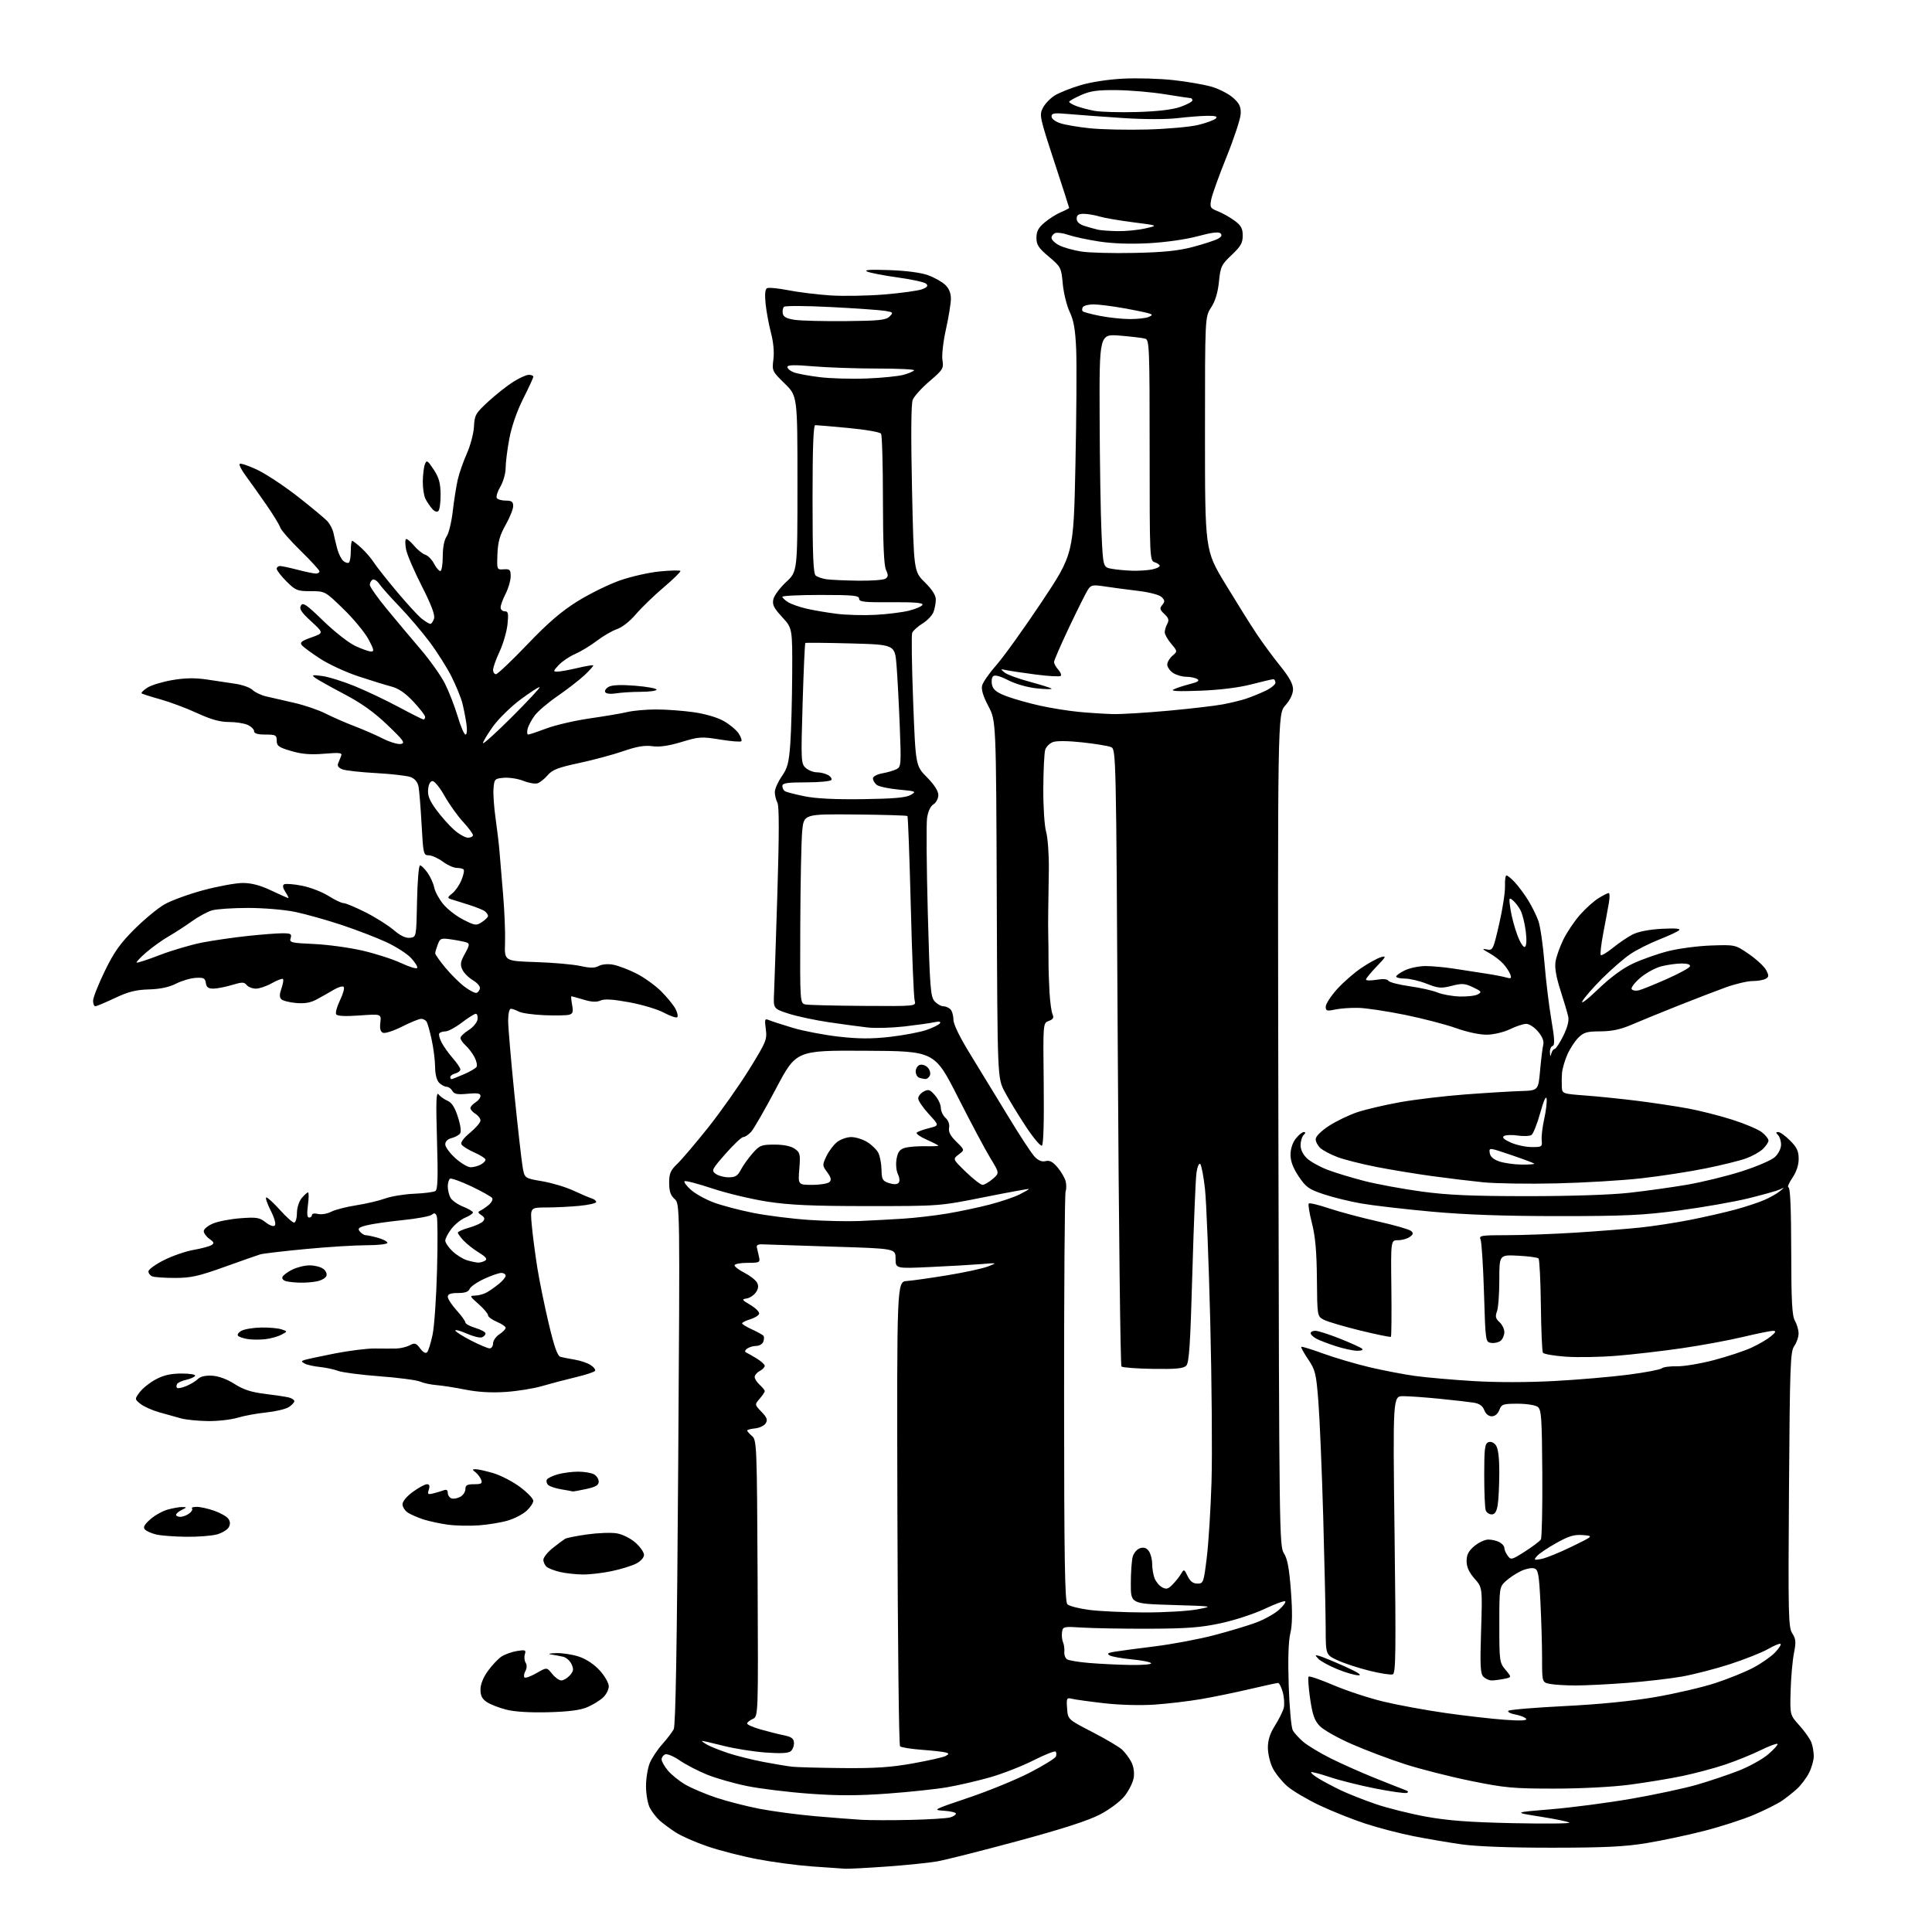 <?xml version="1.0" encoding="UTF-8" standalone="no"?>
<svg 
  version="1.1" 
  xmlns="http://www.w3.org/2000/svg" 
  xmlns:xlink="http://www.w3.org/1999/xlink" 
  xmlns:svg="http://www.w3.org/2000/svg"
  xmlns:rdf="http://www.w3.org/1999/02/22-rdf-syntax-ns#"
  xmlns:cc="http://creativecommons.org/ns#"
  xmlns:dc="http://purl.org/dc/elements/1.1/"
  viewBox="0 0 768 768"
  width="768"
  height="768"
>
<style>svg {background-color: white; }</style>"
<path stroke="none" fill="black" fill-rule="evenodd" d="M336.00,742.85C334.62,742.77 328.70,742.37 322.82,741.94C316.95,741.52 307.15,740.22 301.05,739.05C294.94,737.89 286.07,735.61 281.32,733.99C276.57,732.38 270.84,729.86 268.59,728.40C266.34,726.94 263.44,724.79 262.15,723.62C260.87,722.45 259.13,720.20 258.30,718.61C257.48,717.01 256.80,713.17 256.80,710.06C256.80,706.96 257.48,702.80 258.30,700.82C259.13,698.84 261.36,695.48 263.26,693.36C265.16,691.24 267.21,688.55 267.81,687.40C268.58,685.94 269.12,653.90 269.60,581.90C270.29,478.50 270.29,478.50 268.14,476.60C266.56,475.18 266.00,473.53 266.00,470.21C266.00,466.46 266.53,465.23 269.26,462.62C271.05,460.90 276.56,454.42 281.51,448.21C286.45,441.99 293.76,431.64 297.75,425.21C304.58,414.19 304.97,413.24 304.42,409.11C303.89,405.13 304.01,404.80 305.67,405.51C306.68,405.94 310.96,407.33 315.18,408.59C319.41,409.86 327.63,411.43 333.45,412.09C341.40,412.98 346.46,413.00 353.77,412.17C359.12,411.56 365.64,410.33 368.25,409.44C370.86,408.54 373.29,407.34 373.65,406.76C374.08,406.07 373.31,405.93 371.40,406.35C369.80,406.71 364.45,407.46 359.50,408.03C354.55,408.59 348.02,408.78 345.00,408.45C341.98,408.11 335.00,407.17 329.50,406.36C324.00,405.55 316.78,404.00 313.45,402.93C307.41,400.97 307.41,400.97 307.70,394.74C307.85,391.31 308.45,373.31 309.03,354.75C309.74,331.51 309.75,320.39 309.03,319.06C308.47,318.00 308.00,316.11 308.00,314.87C308.00,313.63 309.24,310.82 310.75,308.64C313.07,305.30 313.60,303.25 314.16,295.59C314.52,290.59 314.85,278.23 314.91,268.11C315.00,249.72 315.00,249.72 310.91,245.29C307.57,241.66 306.93,240.36 307.43,238.18C307.77,236.70 310.06,233.63 312.52,231.34C317.00,227.18 317.00,227.18 317.00,192.30C317.00,157.42 317.00,157.42 311.92,152.46C306.96,147.61 306.86,147.40 307.44,142.87C307.81,140.02 307.44,135.99 306.49,132.37C305.64,129.14 304.68,123.97 304.35,120.89C303.96,117.25 304.13,115.04 304.85,114.59C305.46,114.22 309.23,114.56 313.23,115.35C317.23,116.15 324.77,117.08 330.00,117.43C335.23,117.77 344.96,117.60 351.63,117.05C358.31,116.49 365.02,115.56 366.55,114.98C368.59,114.21 369.03,113.63 368.21,112.81C367.60,112.20 362.58,111.08 357.05,110.32C351.52,109.56 345.99,108.50 344.75,107.96C343.17,107.27 345.77,107.10 353.50,107.37C360.35,107.61 366.19,108.39 368.97,109.42C371.43,110.32 374.47,112.03 375.72,113.21C377.21,114.61 378.00,116.51 378.00,118.68C378.00,120.52 377.12,125.99 376.04,130.84C374.93,135.82 374.32,141.19 374.64,143.16C375.17,146.45 374.85,146.97 369.50,151.55C366.36,154.23 363.35,157.56 362.81,158.96C362.18,160.58 362.08,173.40 362.54,194.33C363.26,227.16 363.26,227.16 367.63,231.47C370.52,234.32 372.00,236.64 372.00,238.32C372.00,239.72 371.58,241.97 371.07,243.31C370.56,244.65 368.58,246.71 366.67,247.89C364.76,249.07 362.93,250.74 362.60,251.59C362.28,252.44 362.45,264.67 362.99,278.77C363.97,304.40 363.97,304.40 368.49,308.99C371.39,311.93 373.00,314.45 373.00,316.04C373.00,317.41 372.13,319.06 371.07,319.73C369.86,320.48 368.90,322.55 368.52,325.22C368.19,327.57 368.32,344.47 368.81,362.76C369.62,392.61 369.90,396.23 371.51,398.01C372.50,399.11 374.05,400.00 374.95,400.00C375.86,400.00 377.14,400.54 377.80,401.20C378.46,401.86 379.00,403.71 379.00,405.31C379.00,407.15 381.47,412.23 385.75,419.17C389.46,425.19 396.21,436.25 400.75,443.74C405.28,451.23 409.99,458.43 411.22,459.73C412.75,461.36 414.14,461.93 415.64,461.56C417.25,461.15 418.51,461.82 420.41,464.08C421.84,465.77 423.27,468.24 423.61,469.57C423.94,470.91 423.93,472.73 423.59,473.64C423.24,474.54 422.97,511.54 422.99,555.87C423.01,619.82 423.29,636.71 424.30,637.73C425.00,638.43 428.93,639.44 433.04,639.97C437.14,640.50 446.99,640.95 454.92,640.97C462.85,640.99 472.30,640.44 475.92,639.75C482.50,638.50 482.50,638.50 466.00,638.00C449.50,637.50 449.50,637.50 449.52,629.50C449.52,625.10 449.86,620.29 450.27,618.82C450.67,617.34 451.98,615.82 453.18,615.44C454.69,614.96 455.75,615.30 456.67,616.57C457.40,617.57 458.00,619.84 458.00,621.63C458.00,623.41 458.43,626.00 458.95,627.37C459.48,628.75 460.83,630.37 461.96,630.98C463.66,631.89 464.40,631.67 466.26,629.73C467.49,628.44 468.99,626.52 469.59,625.47C470.61,623.69 470.77,623.76 472.10,626.53C473.11,628.63 474.25,629.50 475.99,629.50C478.37,629.50 478.49,629.15 479.73,619.00C480.43,613.23 481.27,599.73 481.60,589.00C481.93,578.27 481.70,549.70 481.10,525.50C480.49,501.30 479.55,477.47 478.99,472.54C478.44,467.62 477.60,463.20 477.12,462.72C476.63,462.23 475.98,463.73 475.62,466.17C475.27,468.55 474.54,486.46 473.98,505.97C473.18,534.52 472.70,541.73 471.54,542.89C470.43,544.00 467.43,544.29 458.33,544.15C451.86,544.05 446.22,543.62 445.80,543.20C445.38,542.78 444.73,487.40 444.35,420.12C443.67,297.81 443.67,297.81 441.58,296.96C440.44,296.49 435.32,295.66 430.20,295.10C424.59,294.49 419.97,294.44 418.54,294.99C417.24,295.48 415.86,296.86 415.49,298.04C415.11,299.23 414.77,306.12 414.73,313.35C414.69,320.80 415.18,328.33 415.86,330.71C416.52,333.03 417.00,339.78 416.93,345.71C416.85,351.65 416.75,358.98 416.69,362.00C416.63,365.02 416.64,369.52 416.70,372.00C416.76,374.48 416.81,378.98 416.80,382.00C416.79,385.02 416.97,390.65 417.20,394.50C417.42,398.35 417.97,402.28 418.41,403.24C419.01,404.55 418.64,405.20 416.91,405.84C414.61,406.69 414.61,406.69 414.89,430.73C415.06,445.85 414.80,455.01 414.18,455.39C413.63,455.73 410.71,452.25 407.69,447.65C404.66,443.06 400.91,436.87 399.34,433.90C396.50,428.50 396.50,428.50 396.23,357.50C395.96,286.50 395.96,286.50 392.89,280.69C390.81,276.76 390.01,274.10 390.41,272.49C390.74,271.18 393.32,267.49 396.14,264.30C398.96,261.11 407.00,249.89 414.02,239.38C426.76,220.25 426.76,220.25 427.50,184.80C427.91,165.30 428.04,144.65 427.80,138.92C427.46,131.03 426.84,127.41 425.22,124.00C424.05,121.53 422.81,116.51 422.47,112.85C421.88,106.38 421.73,106.08 416.93,102.04C412.83,98.58 412.00,97.32 412.00,94.53C412.00,91.98 412.77,90.52 415.25,88.44C417.04,86.93 419.96,85.08 421.75,84.34C423.54,83.59 425.00,82.82 425.00,82.63C425.00,82.45 422.31,74.09 419.02,64.06C413.29,46.59 413.10,45.70 414.57,42.87C415.41,41.24 417.54,39.03 419.30,37.94C421.06,36.86 425.65,35.02 429.50,33.87C433.60,32.63 440.64,31.55 446.50,31.26C452.00,30.98 461.00,31.24 466.50,31.85C472.00,32.45 478.88,33.66 481.79,34.52C484.70,35.39 488.49,37.36 490.21,38.90C492.68,41.10 493.31,42.43 493.20,45.22C493.13,47.17 490.60,54.86 487.59,62.32C484.58,69.77 481.83,77.41 481.48,79.28C480.88,82.44 481.08,82.78 484.17,84.00C486.00,84.73 488.96,86.40 490.75,87.71C493.36,89.63 494.00,90.80 494.00,93.66C494.00,96.57 493.20,97.97 489.60,101.36C485.52,105.20 485.16,105.97 484.55,112.00C484.10,116.35 483.08,119.73 481.44,122.23C479.00,125.96 479.00,125.96 479.00,172.35C479.00,218.75 479.00,218.75 487.10,232.13C491.56,239.48 497.15,248.43 499.54,252.00C501.92,255.57 506.15,261.31 508.93,264.76C512.47,269.12 514.00,271.90 514.00,273.97C514.00,275.85 512.88,278.21 510.93,280.42C507.87,283.91 507.87,283.91 508.18,449.25C508.49,608.92 508.56,614.69 510.37,617.45C511.77,619.58 512.48,623.40 513.16,632.40C513.80,640.98 513.73,645.91 512.91,649.34C512.16,652.48 511.94,659.71 512.28,669.97C512.57,678.65 513.29,686.66 513.88,687.77C514.47,688.88 516.39,690.99 518.14,692.46C519.88,693.93 524.73,696.85 528.91,698.95C533.08,701.04 541.00,704.57 546.50,706.78C552.00,709.00 557.40,711.13 558.50,711.52C559.79,711.98 560.05,712.40 559.23,712.71C558.53,712.97 552.90,712.18 546.73,710.96C540.55,709.74 532.37,707.69 528.55,706.40C524.73,705.12 521.42,704.25 521.19,704.48C520.96,704.71 522.29,705.83 524.14,706.97C525.99,708.11 529.98,710.22 533.00,711.67C536.02,713.11 542.33,715.60 547.00,717.19C551.67,718.78 560.67,721.02 567.00,722.17C575.64,723.73 584.23,724.37 601.50,724.74C614.15,725.00 624.20,724.91 623.84,724.53C623.47,724.15 618.29,723.08 612.34,722.15C601.50,720.45 601.50,720.45 616.71,719.20C625.07,718.50 639.53,716.60 648.83,714.97C658.14,713.34 669.67,710.87 674.46,709.48C679.25,708.10 686.65,705.62 690.91,703.97C695.17,702.33 700.55,699.36 702.87,697.38C705.20,695.39 706.86,693.52 706.57,693.23C706.28,692.94 703.22,694.09 699.77,695.78C696.32,697.48 689.98,700.04 685.68,701.48C681.38,702.92 673.73,704.95 668.68,706.01C663.63,707.06 654.19,708.61 647.70,709.46C640.83,710.36 628.33,711.00 617.77,711.00C601.45,711.00 598.14,710.69 584.57,707.92C576.28,706.22 564.55,703.24 558.50,701.29C552.45,699.34 542.95,695.76 537.40,693.33C531.84,690.90 526.10,687.67 524.63,686.14C522.52,683.93 521.74,681.71 520.79,675.22C520.14,670.73 519.87,666.80 520.19,666.48C520.51,666.16 525.01,667.71 530.19,669.92C535.38,672.13 544.32,675.07 550.06,676.44C555.80,677.81 566.80,679.83 574.50,680.93C582.20,682.03 592.73,683.24 597.90,683.62C604.34,684.09 607.11,683.98 606.67,683.27C606.31,682.70 604.38,681.92 602.38,681.54C600.38,681.17 599.14,680.50 599.62,680.06C600.10,679.62 610.17,678.78 622.00,678.19C635.84,677.50 648.67,676.22 658.00,674.61C665.98,673.23 676.73,670.73 681.89,669.04C687.06,667.35 693.87,664.59 697.03,662.90C700.19,661.22 704.03,658.53 705.57,656.93C707.10,655.33 708.11,653.78 707.82,653.49C707.53,653.19 705.31,654.09 702.89,655.48C700.48,656.87 693.70,659.57 687.82,661.49C681.95,663.40 673.25,665.64 668.48,666.48C663.71,667.31 653.89,668.44 646.65,668.99C639.42,669.54 630.29,670.00 626.38,670.00C622.46,670.00 617.84,669.72 616.12,669.38C613.00,668.75 613.00,668.75 613.00,659.12C612.99,653.83 612.70,643.77 612.34,636.77C611.78,625.67 611.46,623.96 609.87,623.46C608.87,623.14 606.49,623.62 604.57,624.53C602.66,625.44 599.95,627.25 598.55,628.54C596.04,630.87 596.00,631.12 596.00,645.88C596.00,660.36 596.08,660.94 598.49,663.80C600.97,666.76 600.97,666.76 597.86,667.38C596.15,667.72 593.94,668.00 592.95,668.00C591.95,668.00 590.49,667.34 589.68,666.54C588.47,665.33 588.31,662.17 588.76,648.09C589.29,631.09 589.29,631.09 586.14,627.51C583.95,625.01 583.00,622.91 583.00,620.55C583.00,618.01 583.76,616.54 586.08,614.59C587.77,613.17 590.27,612.00 591.64,612.00C593.01,612.00 595.00,612.47 596.07,613.04C597.13,613.60 598.00,614.64 598.00,615.34C598.00,616.04 598.60,617.44 599.34,618.44C600.60,620.18 600.96,620.09 606.23,616.72C609.28,614.76 612.11,612.63 612.52,611.97C612.92,611.32 613.18,599.47 613.09,585.64C612.94,563.57 612.72,560.35 611.27,559.25C610.35,558.56 606.80,558.00 603.28,558.00C597.45,558.00 596.88,558.20 596.00,560.50C595.41,562.04 594.27,563.00 593.00,563.00C591.75,563.00 590.59,562.05 590.02,560.55C589.37,558.84 588.10,557.95 585.80,557.58C583.98,557.29 577.87,556.59 572.21,556.03C566.55,555.46 560.07,555.00 557.80,555.00C553.68,555.00 553.68,555.00 554.36,610.02C554.95,656.67 554.84,665.12 553.66,665.58C552.89,665.87 548.66,665.22 544.26,664.12C539.86,663.03 534.18,661.15 531.63,659.96C527.00,657.78 527.00,657.78 526.98,647.14C526.96,641.29 526.52,621.42 526.00,603.00C525.47,584.58 524.61,563.98 524.08,557.24C523.20,545.96 522.88,544.61 520.02,540.37C518.31,537.83 517.07,535.59 517.28,535.39C517.49,535.18 521.44,536.40 526.07,538.09C530.70,539.77 538.99,542.21 544.49,543.51C550.00,544.80 558.10,546.35 562.50,546.96C566.90,547.57 577.29,548.49 585.59,548.99C594.88,549.56 607.31,549.55 617.96,548.97C627.47,548.46 640.70,547.32 647.35,546.45C654.00,545.59 659.96,544.45 660.58,543.93C661.21,543.41 663.92,543.05 666.61,543.12C669.30,543.19 675.92,542.08 681.33,540.66C686.73,539.24 693.48,537.00 696.33,535.68C699.17,534.37 702.62,532.34 704.00,531.18C705.96,529.52 706.14,529.06 704.83,529.03C703.91,529.01 698.51,530.11 692.83,531.46C687.15,532.82 676.17,534.84 668.44,535.96C660.70,537.08 649.11,538.42 642.66,538.94C636.22,539.47 627.12,539.63 622.44,539.30C617.76,538.97 613.66,538.26 613.33,537.73C613.00,537.19 612.63,528.70 612.52,518.86C612.40,509.02 611.98,500.65 611.58,500.25C611.19,499.86 607.52,499.36 603.43,499.16C596.00,498.78 596.00,498.78 596.00,508.83C596.00,514.35 595.58,519.98 595.06,521.34C594.32,523.29 594.53,524.17 596.06,525.56C597.13,526.52 598.00,528.31 598.00,529.53C598.00,530.75 597.35,532.29 596.56,532.95C595.76,533.61 594.07,534.01 592.81,533.83C590.51,533.50 590.50,533.40 589.91,514.00C589.59,503.27 588.97,493.71 588.55,492.75C587.85,491.14 588.70,491.00 599.16,491.00C605.42,491.00 617.73,490.54 626.52,489.98C635.31,489.42 646.77,488.52 652.00,487.97C657.23,487.43 666.23,486.04 672.00,484.90C677.77,483.75 685.84,481.91 689.91,480.80C693.99,479.69 699.16,477.98 701.41,476.99C703.66,476.01 706.40,474.45 707.50,473.54C709.50,471.89 709.50,471.89 707.50,472.84C706.40,473.36 700.77,474.94 695.00,476.36C689.23,477.77 676.85,479.94 667.50,481.18C653.00,483.09 645.95,483.42 619.50,483.42C597.80,483.42 582.65,482.88 569.00,481.64C558.27,480.66 545.76,479.21 541.18,478.41C536.60,477.62 529.85,475.96 526.18,474.73C520.28,472.76 519.12,471.93 516.25,467.64C514.02,464.31 513.00,461.59 513.00,459.02C513.00,456.74 513.81,454.24 515.07,452.63C516.21,451.19 517.65,450.00 518.27,450.00C519.07,450.00 519.05,450.35 518.20,451.20C517.54,451.86 517.00,453.68 517.00,455.25C517.00,457.03 517.97,459.00 519.61,460.52C521.05,461.85 524.77,463.90 527.86,465.07C530.96,466.24 537.55,468.23 542.50,469.50C547.45,470.76 557.58,472.62 565.00,473.64C575.48,475.07 584.88,475.48 607.00,475.49C624.08,475.50 640.31,474.97 647.50,474.17C654.10,473.44 664.45,472.00 670.50,470.97C676.55,469.93 686.38,467.54 692.34,465.63C698.34,463.72 704.26,461.17 705.59,459.91C706.95,458.64 708.00,456.51 708.00,455.03C708.00,453.58 707.46,451.86 706.80,451.20C705.87,450.27 705.89,450.00 706.90,450.00C707.61,450.00 709.73,451.53 711.60,453.40C714.29,456.09 715.00,457.60 715.00,460.67C715.00,463.16 714.10,465.86 712.46,468.27C711.07,470.32 710.39,472.00 710.96,472.00C711.65,472.00 712.01,480.52 712.04,497.25C712.06,517.25 712.37,523.02 713.50,525.00C714.29,526.38 714.95,528.64 714.96,530.03C714.98,531.42 714.22,533.67 713.27,535.03C711.68,537.28 711.50,542.27 711.15,592.11C710.80,642.15 710.91,646.94 712.47,649.31C713.90,651.50 714.00,652.71 713.12,657.20C712.54,660.11 711.95,666.83 711.80,672.12C711.53,681.74 711.53,681.74 715.31,685.92C717.39,688.22 719.52,691.24 720.04,692.62C720.57,694.00 721.00,696.47 721.00,698.10C721.00,699.74 720.14,702.75 719.09,704.79C718.04,706.83 715.90,709.67 714.34,711.09C712.78,712.51 710.09,714.65 708.36,715.83C706.63,717.02 701.68,719.50 697.36,721.35C693.04,723.20 684.10,726.10 677.50,727.79C670.90,729.49 660.55,731.68 654.50,732.67C645.89,734.09 637.75,734.48 617.00,734.49C600.12,734.50 587.05,734.01 581.00,733.16C575.77,732.42 567.12,730.94 561.77,729.88C556.43,728.82 547.88,726.60 542.79,724.93C537.70,723.27 529.47,719.98 524.50,717.63C519.53,715.27 513.76,711.85 511.67,710.02C509.59,708.19 507.01,704.98 505.94,702.88C504.87,700.79 504.00,697.12 504.00,694.74C504.00,691.68 504.84,689.06 506.84,685.92C508.39,683.46 509.96,680.31 510.31,678.91C510.66,677.52 510.48,674.72 509.92,672.69C509.36,670.66 508.52,669.00 508.04,669.00C507.57,669.00 502.52,670.10 496.84,671.43C491.15,672.77 482.45,674.56 477.50,675.41C472.55,676.26 464.21,677.25 458.98,677.61C453.41,677.99 445.10,677.77 438.98,677.07C433.21,676.41 427.46,675.62 426.19,675.31C424.00,674.78 423.89,675.00 424.19,679.13C424.50,683.50 424.50,683.50 434.19,688.50C439.52,691.25 444.85,694.40 446.04,695.50C447.23,696.60 448.88,698.80 449.71,700.40C450.63,702.18 451.00,704.63 450.66,706.69C450.36,708.55 448.75,711.79 447.08,713.90C445.33,716.11 441.19,719.22 437.27,721.28C432.63,723.71 422.32,727.04 404.50,731.86C390.20,735.73 375.80,739.36 372.50,739.94C369.20,740.51 360.20,741.43 352.50,741.98C344.80,742.53 337.38,742.92 336.00,742.85zM362.00,723.44C369.43,723.26 376.51,722.82 377.75,722.44C378.99,722.07 380.00,721.39 380.00,720.94C380.00,720.48 377.86,719.97 375.25,719.80C370.63,719.51 370.90,719.37 385.00,714.62C392.98,711.93 403.94,707.44 409.37,704.64C414.80,701.84 419.46,698.96 419.74,698.23C420.02,697.51 419.96,696.63 419.61,696.28C419.26,695.93 415.27,697.52 410.74,699.81C406.21,702.10 398.46,705.12 393.51,706.53C388.57,707.93 380.92,709.70 376.51,710.46C372.11,711.22 361.40,712.36 352.72,712.99C341.03,713.84 333.00,713.85 321.72,713.02C313.35,712.41 302.23,711.05 297.00,709.99C291.77,708.93 284.60,706.88 281.05,705.44C277.50,704.00 272.64,701.47 270.25,699.83C267.85,698.18 265.24,697.08 264.44,697.38C263.65,697.69 263.00,698.59 263.00,699.39C263.00,700.19 264.13,702.19 265.52,703.84C266.90,705.48 269.99,707.98 272.38,709.38C274.77,710.77 280.25,713.11 284.57,714.56C288.89,716.01 296.71,718.02 301.96,719.03C307.21,720.04 317.12,721.36 324.00,721.96C330.88,722.56 339.20,723.20 342.50,723.40C345.80,723.59 354.57,723.61 362.00,723.44zM335.08,702.84C347.94,702.96 354.19,702.54 362.99,700.96C369.22,699.84 375.04,698.52 375.91,698.03C377.29,697.25 377.31,697.07 376.00,696.65C375.18,696.39 370.92,695.90 366.55,695.58C362.17,695.26 358.22,694.62 357.78,694.18C357.33,693.73 356.86,651.99 356.73,601.43C356.50,509.50 356.50,509.50 360.50,509.22C362.70,509.06 370.02,508.02 376.77,506.91C383.51,505.80 390.71,504.23 392.77,503.43C396.50,501.97 396.50,501.97 390.00,502.50C386.43,502.79 377.31,503.32 369.75,503.66C356.00,504.30 356.00,504.30 356.00,500.31C356.00,496.32 356.00,496.32 331.25,495.57C317.64,495.15 305.15,494.74 303.50,494.66C301.28,494.54 300.60,494.89 300.89,496.00C301.10,496.82 301.49,498.51 301.75,499.75C302.20,501.85 301.90,502.00 297.12,502.00C294.30,502.00 292.00,502.44 292.00,502.98C292.00,503.52 293.78,504.87 295.97,505.98C298.15,507.10 300.38,508.84 300.92,509.85C301.62,511.17 301.49,512.29 300.44,513.78C299.64,514.92 297.97,516.01 296.74,516.18C294.74,516.47 294.92,516.75 298.33,518.76C300.43,520.01 301.98,521.58 301.76,522.26C301.55,522.94 299.94,523.93 298.18,524.46C296.43,524.98 295.00,525.70 295.00,526.05C295.00,526.41 296.82,527.52 299.05,528.52C301.27,529.53 303.30,530.68 303.55,531.08C303.80,531.49 303.73,532.54 303.40,533.41C303.06,534.28 301.82,535.01 300.64,535.02C299.46,535.02 297.82,535.51 297.00,536.09C296.17,536.68 295.95,537.34 296.50,537.58C297.05,537.82 298.96,538.90 300.75,539.99C302.54,541.08 304.00,542.41 304.00,542.95C304.00,543.49 303.10,544.41 302.00,545.00C300.90,545.59 300.00,546.66 300.00,547.38C300.00,548.10 300.90,549.50 302.00,550.50C303.10,551.50 304.00,552.62 304.00,553.00C304.00,553.38 303.09,554.74 301.98,556.02C299.96,558.35 299.96,558.35 302.70,561.21C304.89,563.49 305.23,564.42 304.37,565.79C303.78,566.73 301.88,567.64 300.15,567.81C298.42,567.99 297.00,568.36 297.00,568.65C297.00,568.94 297.88,569.93 298.94,570.84C300.82,572.44 300.90,574.43 301.16,627.41C301.43,682.33 301.43,682.33 299.22,683.32C298.00,683.86 297.00,684.67 297.00,685.12C297.00,685.58 299.36,686.62 302.25,687.45C305.14,688.28 309.30,689.33 311.50,689.78C314.65,690.42 315.52,691.06 315.61,692.79C315.68,693.99 315.10,695.50 314.33,696.14C313.37,696.94 310.23,697.09 304.22,696.65C299.42,696.29 291.96,695.10 287.62,694.00C283.29,692.90 279.47,692.02 279.12,692.04C278.78,692.05 279.62,692.71 281.00,693.50C282.38,694.28 286.20,695.82 289.50,696.90C292.80,697.99 299.10,699.56 303.50,700.40C307.90,701.24 313.07,702.10 315.00,702.31C316.93,702.51 325.96,702.75 335.08,702.84zM218.00,680.64C210.77,680.83 204.57,680.46 201.32,679.63C198.46,678.91 194.98,677.56 193.57,676.63C191.66,675.39 191.00,674.09 191.00,671.63C191.00,669.52 192.09,666.79 193.98,664.19C195.62,661.92 198.05,659.36 199.37,658.49C200.70,657.62 203.46,656.64 205.51,656.30C208.83,655.77 209.17,655.90 208.64,657.60C208.31,658.65 208.45,660.15 208.95,660.95C209.51,661.83 209.47,663.13 208.85,664.28C208.29,665.32 208.13,666.46 208.49,666.82C208.84,667.18 210.99,666.40 213.25,665.10C217.37,662.73 217.37,662.73 219.47,665.36C220.63,666.81 222.28,668.00 223.13,668.00C223.99,668.00 225.51,667.10 226.50,666.00C227.99,664.35 228.12,663.55 227.19,661.52C226.57,660.17 225.04,658.83 223.78,658.56C222.53,658.28 220.38,657.88 219.00,657.67C217.62,657.45 218.56,657.21 221.07,657.14C223.59,657.06 227.73,657.71 230.28,658.58C233.10,659.54 236.30,661.69 238.45,664.08C240.40,666.24 242.00,669.05 242.00,670.33C242.00,671.61 240.98,673.61 239.74,674.78C238.49,675.95 235.68,677.68 233.49,678.62C230.69,679.82 226.06,680.42 218.00,680.64zM540.00,665.96C538.62,665.96 534.83,664.86 531.58,663.52C528.32,662.18 524.94,660.33 524.08,659.41C522.63,657.88 522.67,657.78 524.50,658.28C525.60,658.58 530.10,660.44 534.50,662.40C539.70,664.73 541.63,665.97 540.00,665.96zM449.31,661.85C454.15,661.93 457.88,661.62 457.59,661.15C457.30,660.68 453.84,659.99 449.91,659.63C445.98,659.26 442.04,658.56 441.16,658.07C439.91,657.37 440.32,657.04 443.03,656.59C444.94,656.27 452.12,655.31 459.00,654.46C465.88,653.61 476.45,651.62 482.50,650.05C488.55,648.47 496.14,646.19 499.36,644.98C502.58,643.77 506.63,641.51 508.36,639.97C510.09,638.43 511.23,636.89 510.90,636.56C510.56,636.23 506.90,637.57 502.76,639.54C498.62,641.50 490.79,644.07 485.37,645.24C477.40,646.96 471.94,647.38 457.00,647.44C446.82,647.47 434.90,647.27 430.50,647.00C422.72,646.51 422.49,646.56 422.17,648.82C421.99,650.10 422.17,651.90 422.57,652.82C422.97,653.75 423.20,655.47 423.09,656.65C422.98,657.84 423.47,659.17 424.19,659.62C424.91,660.07 428.88,660.72 433.00,661.06C437.12,661.41 444.46,661.77 449.31,661.85zM231.50,625.88C228.75,625.84 224.74,625.39 222.58,624.88C220.42,624.37 218.06,623.46 217.33,622.86C216.60,622.25 216.00,620.99 216.00,620.04C216.00,619.10 217.69,616.99 219.75,615.35C221.81,613.71 224.02,612.07 224.65,611.69C225.28,611.32 229.27,610.53 233.51,609.94C237.75,609.35 243.01,609.16 245.19,609.53C247.44,609.91 250.64,611.50 252.58,613.21C254.46,614.86 256.00,617.05 256.00,618.08C256.00,619.16 254.69,620.62 252.91,621.54C251.22,622.42 246.83,623.78 243.16,624.55C239.50,625.33 234.25,625.93 231.50,625.88zM612.84,619.68C614.67,619.31 620.07,617.12 624.84,614.79C633.50,610.57 633.50,610.57 629.20,610.22C625.75,609.95 623.66,610.58 618.61,613.40C615.14,615.34 611.67,617.69 610.90,618.63C609.62,620.19 609.78,620.28 612.84,619.68zM74.00,610.89C69.33,610.84 64.00,610.44 62.16,610.00C60.32,609.57 58.29,608.69 57.66,608.04C56.78,607.15 57.27,606.18 59.70,603.99C61.45,602.42 64.60,600.65 66.70,600.07C68.79,599.49 71.40,599.04 72.50,599.07C74.36,599.13 74.34,599.21 72.25,600.22C71.01,600.82 70.00,601.69 70.00,602.15C70.00,602.62 70.79,602.99 71.75,602.97C72.71,602.95 74.28,602.34 75.23,601.62C76.19,600.89 76.68,600.01 76.32,599.65C75.96,599.29 76.81,599.00 78.21,599.00C79.61,599.00 82.72,599.69 85.12,600.53C87.53,601.37 90.05,602.78 90.71,603.66C91.54,604.77 91.62,605.85 90.95,607.09C90.41,608.09 88.29,609.38 86.24,609.95C84.18,610.52 78.67,610.95 74.00,610.89zM190.28,606.36C186.55,606.62 181.02,606.50 177.99,606.08C174.96,605.66 170.69,604.74 168.49,604.05C166.30,603.35 163.49,602.14 162.25,601.37C161.01,600.59 160.00,599.07 160.00,597.98C160.00,596.82 161.70,594.78 164.15,593.01C166.43,591.35 168.94,590.00 169.72,590.00C170.71,590.00 170.93,590.64 170.46,592.14C169.86,594.02 170.07,594.20 172.30,593.64C173.68,593.29 175.53,592.73 176.41,592.40C177.46,591.99 178.00,592.34 178.00,593.42C178.00,594.33 178.64,595.31 179.42,595.61C180.20,595.91 181.78,595.65 182.92,595.04C184.06,594.43 185.00,593.05 185.00,591.96C185.00,590.39 185.69,590.00 188.47,590.00C191.36,590.00 191.83,589.71 191.28,588.25C190.92,587.29 189.92,585.95 189.06,585.28C187.65,584.18 187.65,584.06 189.07,584.03C189.93,584.01 193.08,584.72 196.07,585.59C199.06,586.47 203.86,588.96 206.75,591.13C209.64,593.29 212.00,595.75 212.00,596.58C212.00,597.41 210.81,599.20 209.35,600.55C207.89,601.91 204.53,603.66 201.88,604.44C199.23,605.23 194.01,606.09 190.28,606.36zM592.98,602.00C592.01,602.00 590.94,601.29 590.61,600.42C590.27,599.55 590.00,593.23 590.00,586.39C590.00,575.76 590.24,573.85 591.64,573.31C592.65,572.92 593.81,573.39 594.64,574.53C595.55,575.77 596.00,579.38 595.99,585.44C595.98,590.42 595.70,596.19 595.36,598.25C594.92,600.93 594.24,602.00 592.98,602.00zM227.70,592.87C227.59,592.81 225.58,592.44 223.23,592.05C220.88,591.67 218.47,590.87 217.87,590.27C217.27,589.67 217.07,588.70 217.42,588.12C217.78,587.55 219.74,586.61 221.79,586.04C223.83,585.48 227.44,585.01 229.82,585.01C232.19,585.00 235.00,585.47 236.07,586.04C237.13,586.60 238.00,587.92 238.00,588.95C238.00,590.40 236.84,591.08 232.95,591.92C230.17,592.51 227.81,592.94 227.70,592.87zM82.59,564.90C78.69,564.84 73.92,564.37 72.00,563.84C70.08,563.31 66.17,562.22 63.33,561.42C60.48,560.61 57.11,559.10 55.83,558.06C53.50,556.17 53.50,556.17 55.58,553.37C56.72,551.84 59.61,549.55 61.99,548.29C65.08,546.65 67.99,546.00 72.22,546.00C75.57,546.00 77.87,546.40 77.55,546.92C77.23,547.43 75.64,548.14 74.00,548.50C72.36,548.86 70.75,549.60 70.41,550.14C70.07,550.69 70.06,551.39 70.37,551.70C70.68,552.01 72.34,551.69 74.05,550.98C75.77,550.27 77.86,549.00 78.70,548.15C79.69,547.17 81.71,546.71 84.37,546.87C86.94,547.02 90.28,548.26 93.23,550.15C96.72,552.39 99.86,553.41 105.23,554.07C109.23,554.56 113.51,555.20 114.75,555.50C115.99,555.80 117.00,556.47 117.00,557.00C117.00,557.52 115.99,558.59 114.75,559.37C113.51,560.15 109.50,561.09 105.84,561.47C102.18,561.84 97.05,562.78 94.44,563.57C91.82,564.36 86.49,564.95 82.59,564.90zM201.00,553.32C195.33,553.70 190.00,553.39 185.00,552.40C180.88,551.58 175.70,550.77 173.50,550.60C171.30,550.43 168.38,549.81 167.00,549.21C165.62,548.61 158.38,547.65 150.90,547.09C143.42,546.53 136.00,545.56 134.40,544.95C132.81,544.34 129.53,543.64 127.12,543.39C124.71,543.15 122.01,542.54 121.12,542.04C119.72,541.26 119.70,541.07 121.00,540.62C121.83,540.34 127.22,539.18 133.00,538.04C138.78,536.91 145.97,536.01 149.00,536.05C152.03,536.09 155.85,536.09 157.50,536.06C159.15,536.03 161.55,535.46 162.83,534.79C164.89,533.72 165.39,533.87 167.03,536.04C168.23,537.63 169.22,538.15 169.81,537.50C170.31,536.95 171.28,533.80 171.97,530.50C172.65,527.20 173.45,515.64 173.73,504.80C174.02,493.97 173.97,484.35 173.61,483.44C173.13,482.18 172.65,482.04 171.64,482.88C170.91,483.49 165.63,484.46 159.90,485.04C154.18,485.62 147.78,486.55 145.68,487.10C142.50,487.94 142.06,488.36 143.05,489.56C143.71,490.35 144.75,491.00 145.37,491.01C145.99,491.01 148.19,491.48 150.25,492.05C152.31,492.63 154.00,493.52 154.00,494.05C154.00,494.57 150.28,495.00 145.66,495.00C141.07,495.00 130.16,495.68 121.41,496.52C112.66,497.35 104.60,498.30 103.50,498.62C102.40,498.95 95.99,501.19 89.27,503.61C78.96,507.31 75.86,508.00 69.60,508.00C65.51,508.00 61.45,507.73 60.58,507.39C59.71,507.06 59.00,506.17 59.00,505.41C59.00,504.65 61.75,502.64 65.11,500.95C68.47,499.25 73.78,497.41 76.92,496.86C80.05,496.31 83.27,495.45 84.06,494.95C85.25,494.22 85.10,493.78 83.25,492.47C82.01,491.60 81.00,490.21 81.00,489.39C81.00,488.57 82.66,487.20 84.69,486.36C86.71,485.51 91.63,484.57 95.60,484.27C101.99,483.79 103.16,483.98 105.59,485.89C107.24,487.19 108.71,487.69 109.25,487.15C109.79,486.61 109.11,484.19 107.56,481.12C106.13,478.30 105.38,476.00 105.89,476.00C106.40,476.00 108.84,478.25 111.31,481.00C113.78,483.75 116.30,486.00 116.90,486.00C117.51,486.00 118.01,484.31 118.03,482.25C118.05,480.09 118.86,477.55 119.94,476.25C120.98,475.01 122.10,474.00 122.44,474.00C122.79,474.00 122.77,476.25 122.41,479.00C121.95,482.44 122.09,484.00 122.87,484.00C123.49,484.00 124.00,483.54 124.00,482.98C124.00,482.41 125.04,482.22 126.39,482.56C127.72,482.89 130.06,482.51 131.64,481.69C133.21,480.88 137.68,479.73 141.57,479.13C145.46,478.53 150.64,477.31 153.07,476.43C155.51,475.55 160.72,474.69 164.66,474.53C168.60,474.36 172.38,473.88 173.06,473.46C174.01,472.87 174.16,468.12 173.71,453.10C173.26,437.87 173.39,433.84 174.31,435.02C174.97,435.85 176.58,437.01 177.91,437.58C179.61,438.32 180.82,440.21 182.04,444.06C183.13,447.49 183.42,449.93 182.84,450.65C182.33,451.29 180.81,452.08 179.46,452.42C177.95,452.80 177.00,453.76 177.00,454.90C177.00,455.93 178.80,458.39 181.00,460.38C183.20,462.37 185.93,464.00 187.07,464.00C188.20,464.00 190.00,463.53 191.07,462.96C192.13,462.40 193.00,461.52 193.00,461.01C193.00,460.51 191.03,459.22 188.63,458.16C186.23,457.10 183.91,455.66 183.48,454.97C182.98,454.16 184.16,452.51 186.85,450.28C189.13,448.38 191.00,446.20 191.00,445.43C191.00,444.65 190.10,443.45 189.00,442.77C187.90,442.08 187.00,441.06 187.00,440.50C187.00,439.94 187.90,438.92 189.00,438.23C190.10,437.55 191.00,436.38 191.00,435.64C191.00,434.62 189.74,434.41 185.87,434.79C181.80,435.18 180.55,434.94 179.82,433.64C179.31,432.74 178.28,432.00 177.52,432.00C176.76,432.00 175.44,431.29 174.57,430.43C173.60,429.46 172.99,427.06 172.96,424.18C172.95,421.61 172.34,416.76 171.62,413.41C170.90,410.06 169.99,406.80 169.60,406.16C169.20,405.52 168.22,405.00 167.41,405.00C166.60,405.00 163.21,406.38 159.87,408.07C156.53,409.75 153.11,410.87 152.29,410.56C151.23,410.15 150.90,408.95 151.19,406.52C151.59,403.05 151.59,403.05 142.94,403.66C137.22,404.07 134.07,403.92 133.63,403.20C133.26,402.61 133.96,400.09 135.17,397.59C136.38,395.09 137.04,392.70 136.62,392.29C136.21,391.88 134.44,392.39 132.69,393.44C130.93,394.48 127.92,396.19 126.00,397.23C123.48,398.60 121.15,399.01 117.69,398.71C115.05,398.47 112.40,397.80 111.82,397.22C111.06,396.46 111.08,395.20 111.88,392.91C112.50,391.13 112.78,389.44 112.49,389.16C112.21,388.88 110.23,389.62 108.10,390.82C105.97,392.02 103.11,393.00 101.74,393.00C100.37,393.00 98.71,392.36 98.06,391.57C97.03,390.33 96.24,390.33 92.18,391.56C89.61,392.34 86.29,392.98 84.82,392.99C82.80,393.00 82.06,392.45 81.82,390.75C81.55,388.83 80.96,388.53 77.77,388.72C75.73,388.84 72.20,389.88 69.95,391.03C67.18,392.44 63.66,393.18 59.17,393.31C53.98,393.46 50.97,394.23 45.64,396.75C41.86,398.54 38.38,400.00 37.89,400.00C37.40,400.00 37.00,399.01 37.00,397.80C37.00,396.58 39.09,391.30 41.64,386.05C45.32,378.48 47.76,375.03 53.39,369.42C57.30,365.52 62.66,361.08 65.31,359.54C67.96,358.00 74.93,355.45 80.81,353.87C86.69,352.29 93.75,351.00 96.50,351.00C99.98,351.00 103.43,351.91 107.84,354.00C111.33,355.65 114.37,357.00 114.61,357.00C114.85,357.00 114.34,355.92 113.47,354.59C112.43,353.01 112.25,351.96 112.93,351.54C113.51,351.19 116.69,351.43 120.00,352.08C123.32,352.73 128.06,354.56 130.55,356.13C133.03,357.71 135.74,359.00 136.56,359.00C137.38,359.00 141.30,360.64 145.27,362.64C149.25,364.64 154.29,367.81 156.48,369.68C159.17,371.98 161.28,372.99 162.98,372.79C165.50,372.50 165.50,372.50 165.78,358.25C165.93,350.41 166.46,344.00 166.96,344.00C167.46,344.00 168.80,345.31 169.94,346.92C171.08,348.52 172.28,351.17 172.61,352.82C172.94,354.46 174.56,357.43 176.21,359.43C177.85,361.43 181.44,364.21 184.19,365.59C188.85,367.96 189.32,368.02 191.58,366.54C192.91,365.67 194.00,364.57 194.00,364.10C194.00,363.63 193.44,362.80 192.75,362.25C192.06,361.71 189.03,360.50 186.00,359.55C182.97,358.61 179.83,357.63 179.01,357.36C177.82,356.97 177.96,356.53 179.72,355.19C180.93,354.26 182.60,351.87 183.42,349.88C184.25,347.88 184.64,345.97 184.29,345.63C183.95,345.28 182.70,345.00 181.53,345.00C180.35,345.00 177.86,343.88 176.00,342.50C174.14,341.13 171.63,340.00 170.43,340.00C168.35,340.00 168.23,339.46 167.59,327.75C167.22,321.01 166.67,314.24 166.37,312.69C166.01,310.89 164.90,309.53 163.26,308.91C161.85,308.37 155.71,307.66 149.60,307.32C143.50,306.99 137.44,306.32 136.15,305.84C134.61,305.27 134.01,304.46 134.40,303.49C134.73,302.67 135.27,301.33 135.61,300.50C136.12,299.23 135.14,299.10 128.86,299.62C123.42,300.07 120.00,299.79 115.75,298.54C110.79,297.09 110.00,296.52 110.00,294.43C110.00,292.22 109.60,292.00 105.50,292.00C102.41,292.00 101.00,291.58 101.00,290.66C101.00,289.92 99.85,288.80 98.45,288.16C97.05,287.52 93.68,287.00 90.96,287.00C87.40,287.00 83.85,286.00 78.34,283.46C74.12,281.51 67.53,279.05 63.69,277.98C59.86,276.92 56.52,275.85 56.27,275.60C56.03,275.36 57.06,274.35 58.56,273.37C60.07,272.38 64.50,271.03 68.40,270.36C73.37,269.50 77.45,269.42 82.00,270.08C85.58,270.60 90.81,271.38 93.63,271.82C96.45,272.25 99.50,273.36 100.42,274.28C101.34,275.20 103.76,276.35 105.80,276.83C107.83,277.32 112.83,278.47 116.90,279.38C120.97,280.30 126.59,282.21 129.40,283.64C132.20,285.06 137.34,287.31 140.81,288.63C144.29,289.95 149.39,292.18 152.15,293.57C154.91,294.97 158.14,295.95 159.33,295.74C161.21,295.41 160.50,294.40 154.00,288.18C148.70,283.10 143.66,279.50 136.80,275.90C131.47,273.09 126.30,270.20 125.30,269.47C123.74,268.31 124.09,268.21 128.00,268.71C130.47,269.02 136.32,270.84 141.00,272.75C145.68,274.66 153.59,278.43 158.59,281.11C163.59,283.80 167.98,286.00 168.34,286.00C168.70,286.00 169.00,285.53 169.00,284.96C169.00,284.38 166.91,281.68 164.37,278.96C161.16,275.53 158.47,273.67 155.62,272.92C153.35,272.33 147.45,270.50 142.50,268.87C137.55,267.23 130.71,264.08 127.30,261.86C123.90,259.65 120.60,257.23 119.99,256.48C119.09,255.40 119.85,254.78 123.80,253.38C128.73,251.63 128.73,251.63 123.71,247.01C119.75,243.37 118.88,242.03 119.62,240.72C120.40,239.32 121.78,240.26 128.52,246.81C132.91,251.08 138.63,255.57 141.24,256.78C143.85,258.00 146.69,259.00 147.55,259.00C148.83,259.00 148.62,258.07 146.42,254.03C144.93,251.30 140.45,245.90 136.46,242.03C129.21,235.00 129.21,235.00 123.49,235.00C118.17,235.00 117.49,234.72 113.88,231.12C111.75,228.98 110.00,226.73 110.00,226.12C110.00,225.50 110.58,225.00 111.29,225.00C112.00,225.00 115.17,225.68 118.34,226.50C121.51,227.33 124.75,228.00 125.55,228.00C126.35,228.00 127.00,227.61 127.00,227.13C127.00,226.65 123.63,222.97 119.51,218.94C115.39,214.92 111.73,210.74 111.39,209.66C111.05,208.58 108.55,204.50 105.84,200.60C103.13,196.69 99.51,191.59 97.78,189.26C96.05,186.93 94.92,184.74 95.27,184.40C95.62,184.05 98.74,185.10 102.20,186.72C105.67,188.35 113.00,193.20 118.50,197.50C124.00,201.80 129.30,206.23 130.28,207.34C131.25,208.46 132.29,210.52 132.57,211.93C132.86,213.35 133.52,216.13 134.05,218.13C134.58,220.13 135.69,222.33 136.53,223.02C137.36,223.72 138.36,223.97 138.75,223.58C139.14,223.20 139.45,221.11 139.45,218.94C139.45,216.77 139.70,215.00 140.00,215.00C140.31,215.00 141.94,216.26 143.63,217.81C145.32,219.35 147.55,221.94 148.59,223.56C149.63,225.18 153.76,230.42 157.78,235.21C161.79,240.00 166.24,244.83 167.67,245.96C169.10,247.08 170.63,248.00 171.07,248.00C171.51,248.00 172.16,247.06 172.53,245.92C172.99,244.47 171.51,240.54 167.64,232.92C164.59,226.92 161.79,220.41 161.43,218.46C161.06,216.50 161.02,214.65 161.34,214.33C161.66,214.01 163.08,215.13 164.50,216.82C165.92,218.51 167.97,220.17 169.05,220.52C170.14,220.86 171.70,222.46 172.54,224.07C173.37,225.68 174.49,227.00 175.03,227.00C175.56,227.00 176.00,224.40 176.00,221.22C176.00,217.64 176.58,214.61 177.54,213.24C178.39,212.03 179.48,207.55 179.97,203.27C180.47,199.00 181.35,193.38 181.93,190.79C182.51,188.20 184.16,183.47 185.58,180.29C187.00,177.10 188.28,172.28 188.41,169.57C188.64,165.00 189.06,164.27 194.08,159.64C197.06,156.90 201.50,153.38 203.95,151.83C206.39,150.27 209.20,149.00 210.20,149.00C211.19,149.00 212.00,149.34 212.00,149.75C212.00,150.16 210.19,154.10 207.97,158.50C205.50,163.41 203.38,169.53 202.47,174.34C201.66,178.65 201.00,183.91 201.00,186.03C201.00,188.15 200.06,191.47 198.92,193.41C197.78,195.35 197.13,197.40 197.48,197.97C197.83,198.54 199.44,199.00 201.06,199.00C203.41,199.00 204.00,199.44 204.00,201.17C204.00,202.36 202.64,205.74 200.99,208.67C198.67,212.78 197.92,215.45 197.74,220.26C197.50,226.50 197.50,226.50 200.25,226.31C202.68,226.15 203.00,226.47 203.00,229.10C203.00,230.74 202.10,233.84 201.00,236.00C199.90,238.16 199.00,240.61 199.00,241.46C199.00,242.31 199.74,243.00 200.64,243.00C202.02,243.00 202.19,243.83 201.73,248.25C201.42,251.14 200.01,255.97 198.60,259.00C197.18,262.02 196.02,265.29 196.01,266.25C196.00,267.21 196.52,268.00 197.15,268.00C197.79,268.00 203.37,262.71 209.55,256.25C217.78,247.64 223.11,243.05 229.48,239.07C234.27,236.09 241.83,232.36 246.29,230.78C250.76,229.20 257.94,227.57 262.26,227.15C266.59,226.73 270.28,226.65 270.48,226.96C270.67,227.28 267.66,230.23 263.78,233.52C259.91,236.81 254.94,241.62 252.74,244.21C250.46,246.91 247.28,249.41 245.33,250.06C243.45,250.68 239.85,252.76 237.33,254.68C234.81,256.61 230.89,258.98 228.62,259.97C226.36,260.95 223.41,262.94 222.08,264.38C219.85,266.79 219.81,267.00 221.58,266.98C222.63,266.98 226.20,266.33 229.49,265.56C232.79,264.78 235.64,264.30 235.82,264.49C236.01,264.67 234.44,266.44 232.33,268.41C230.22,270.38 225.42,274.09 221.67,276.67C217.91,279.25 213.81,282.74 212.55,284.43C211.30,286.12 210.03,288.51 209.73,289.75C209.43,290.99 209.54,292.00 209.97,292.00C210.41,292.00 213.68,290.90 217.25,289.56C220.82,288.21 228.64,286.41 234.62,285.55C240.60,284.69 247.30,283.55 249.50,283.02C251.70,282.49 256.74,282.04 260.71,282.02C264.67,282.01 271.42,282.50 275.71,283.11C280.40,283.78 285.19,285.19 287.76,286.66C290.10,288.00 292.75,290.21 293.64,291.58C294.54,292.94 295.00,294.33 294.68,294.66C294.35,294.98 290.54,294.68 286.22,293.97C278.87,292.78 277.87,292.84 270.93,294.95C265.82,296.50 262.20,297.03 259.31,296.63C256.24,296.21 253.12,296.74 247.80,298.58C243.79,299.97 235.88,302.10 230.24,303.31C221.92,305.08 219.55,306.00 217.74,308.13C216.51,309.57 214.70,311.02 213.72,311.36C212.74,311.69 210.20,311.26 208.08,310.41C205.95,309.56 202.48,309.01 200.35,309.18C196.65,309.49 196.49,309.65 196.18,313.44C196.00,315.61 196.38,321.01 197.02,325.44C197.65,329.87 198.35,335.75 198.56,338.50C198.77,341.25 199.41,348.90 199.98,355.50C200.55,362.10 200.90,370.77 200.76,374.76C200.50,382.03 200.50,382.03 213.00,382.44C219.88,382.66 227.83,383.36 230.69,383.99C234.61,384.86 236.40,384.86 238.04,383.98C239.33,383.29 241.67,383.09 243.79,383.49C245.76,383.86 249.90,385.43 252.98,386.99C256.06,388.55 260.51,391.74 262.86,394.10C265.22,396.45 267.79,399.62 268.57,401.13C269.35,402.65 269.62,404.12 269.16,404.40C268.70,404.68 266.28,403.83 263.79,402.50C261.29,401.17 255.12,399.33 250.07,398.41C243.57,397.22 240.25,397.02 238.70,397.73C237.15,398.43 235.17,398.33 232.00,397.38C229.53,396.64 227.34,396.02 227.14,396.02C226.94,396.01 227.07,397.54 227.42,399.42C227.94,402.18 227.72,402.95 226.28,403.37C225.30,403.65 220.85,403.74 216.40,403.56C211.94,403.38 207.36,402.73 206.21,402.11C205.07,401.50 203.65,401.00 203.07,401.00C202.46,401.00 202.00,403.05 202.00,405.75C202.00,408.36 203.13,421.52 204.49,435.00C205.86,448.48 207.33,461.50 207.76,463.94C208.53,468.37 208.53,468.37 215.52,469.56C219.36,470.21 224.97,471.90 228.00,473.31C231.03,474.72 234.29,476.11 235.25,476.40C236.21,476.70 237.00,477.34 237.00,477.82C237.00,478.31 233.96,479.00 230.25,479.35C226.54,479.70 220.63,479.99 217.12,479.99C210.74,480.00 210.74,480.00 211.41,487.25C211.78,491.24 212.77,498.77 213.60,504.00C214.44,509.23 216.48,519.22 218.14,526.21C220.36,535.53 221.61,539.04 222.83,539.37C223.75,539.62 226.30,540.12 228.50,540.49C230.70,540.85 233.53,541.81 234.78,542.62C236.04,543.43 236.83,544.47 236.54,544.93C236.25,545.40 232.75,546.55 228.76,547.49C224.77,548.44 218.80,550.01 215.50,550.98C212.20,551.95 205.68,553.01 201.00,553.32zM539.45,536.95C537.83,536.92 534.02,536.10 531.00,535.12C527.98,534.15 524.49,532.81 523.25,532.14C522.01,531.48 521.00,530.50 521.00,529.96C521.00,529.43 521.84,529.00 522.88,529.00C523.91,529.00 528.30,530.41 532.63,532.13C536.96,533.85 540.93,535.65 541.45,536.13C542.01,536.64 541.18,536.98 539.45,536.95zM194.64,536.00C195.39,536.00 196.00,535.11 196.00,534.02C196.00,532.94 197.12,531.31 198.50,530.41C199.88,529.51 201.00,528.35 201.00,527.83C201.00,527.32 199.43,526.24 197.50,525.44C195.57,524.63 194.00,523.46 194.00,522.84C194.00,522.22 192.31,520.22 190.25,518.40C186.60,515.17 186.57,515.08 189.00,515.01C190.38,514.96 192.44,514.38 193.58,513.71C194.73,513.05 196.87,511.54 198.33,510.36C199.80,509.18 201.00,507.71 201.00,507.11C201.00,506.50 200.21,506.00 199.25,506.01C198.29,506.02 195.21,507.09 192.40,508.39C189.60,509.70 187.02,511.49 186.68,512.38C186.25,513.50 184.82,514.00 182.03,514.00C179.12,514.00 178.00,514.42 178.00,515.50C178.00,516.32 179.57,518.74 181.50,520.87C183.43,523.00 185.00,525.18 185.00,525.71C185.00,526.25 186.80,527.22 189.00,527.88C191.20,528.54 193.00,529.53 193.00,530.07C193.00,530.62 192.36,531.31 191.57,531.61C190.79,531.91 188.09,531.25 185.57,530.14C183.06,529.02 181.00,528.46 181.00,528.89C181.00,529.32 183.76,531.09 187.14,532.83C190.52,534.57 193.89,536.00 194.64,536.00zM105.37,532.36C103.24,532.59 100.15,532.57 98.50,532.31C96.85,532.06 95.11,531.47 94.64,531.02C94.17,530.56 94.79,529.65 96.01,528.99C97.24,528.34 100.77,527.76 103.87,527.71C106.97,527.66 110.60,527.99 111.93,528.44C114.37,529.25 114.37,529.25 111.80,530.59C110.39,531.33 107.50,532.13 105.37,532.36zM552.91,531.40C552.68,531.61 547.19,530.48 540.70,528.90C534.21,527.31 527.71,525.39 526.26,524.63C523.62,523.25 523.62,523.25 523.49,508.37C523.40,497.53 522.87,491.54 521.52,486.25C520.50,482.26 519.93,478.73 520.25,478.41C520.57,478.09 524.20,478.96 528.31,480.34C532.42,481.72 541.12,484.05 547.64,485.51C554.16,486.97 560.10,488.67 560.84,489.28C561.94,490.20 561.86,490.63 560.40,491.70C559.42,492.41 557.32,493.00 555.74,493.00C552.86,493.00 552.86,493.00 553.09,512.01C553.21,522.46 553.13,531.19 552.91,531.40zM119.12,509.88C117.13,509.82 114.69,509.56 113.69,509.30C112.70,509.04 112.05,508.31 112.25,507.67C112.45,507.02 114.17,505.71 116.06,504.75C117.95,503.79 121.10,503.00 123.06,503.00C125.02,503.00 127.45,503.61 128.47,504.36C129.51,505.11 130.07,506.37 129.75,507.21C129.43,508.04 127.73,509.00 125.96,509.36C124.19,509.71 121.12,509.95 119.12,509.88zM190.00,501.90C190.82,501.94 192.10,501.59 192.84,501.12C193.83,500.49 193.18,499.66 190.34,497.91C188.23,496.61 185.49,494.45 184.25,493.12C183.01,491.80 182.00,490.38 182.00,489.98C182.00,489.59 184.02,488.70 186.48,488.01C188.95,487.32 191.45,486.17 192.04,485.46C192.83,484.50 192.64,483.87 191.31,483.02C190.04,482.22 189.87,481.73 190.74,481.36C191.42,481.08 192.95,480.05 194.15,479.08C195.34,478.12 196.03,476.85 195.67,476.28C195.32,475.70 191.60,473.61 187.41,471.62C183.23,469.63 179.40,468.26 178.90,468.56C178.41,468.87 178.00,470.25 178.00,471.62C178.00,473.00 178.47,475.01 179.05,476.09C179.63,477.17 181.88,478.77 184.05,479.64C186.22,480.51 188.00,481.56 188.00,481.99C188.00,482.41 186.62,483.33 184.94,484.03C183.26,484.72 180.78,486.73 179.44,488.49C178.10,490.25 177.00,492.35 177.00,493.16C177.00,493.96 178.28,495.86 179.85,497.36C181.42,498.86 184.01,500.48 185.60,500.96C187.20,501.44 189.18,501.86 190.00,501.90zM341.75,485.37C346.29,485.17 353.94,484.76 358.75,484.46C363.56,484.16 371.55,483.24 376.50,482.41C381.45,481.58 389.10,479.96 393.50,478.81C397.90,477.65 403.19,475.87 405.25,474.83C407.31,473.80 409.00,472.82 409.00,472.65C409.00,472.48 401.01,473.94 391.25,475.89C373.50,479.44 373.50,479.44 345.00,479.44C322.76,479.43 313.98,479.04 305.00,477.66C298.68,476.68 288.82,474.33 283.10,472.42C277.39,470.52 272.44,469.23 272.11,469.56C271.77,469.89 272.91,471.43 274.64,472.97C276.37,474.51 280.42,476.77 283.64,477.98C286.86,479.19 294.00,481.07 299.50,482.16C305.00,483.24 314.90,484.49 321.50,484.93C328.10,485.38 337.21,485.57 341.75,485.37zM322.92,471.00C326.04,471.00 329.11,470.49 329.73,469.87C330.58,469.02 330.34,468.03 328.83,465.98C326.86,463.33 326.85,463.11 328.52,459.59C329.48,457.59 331.38,455.06 332.76,453.97C334.14,452.89 336.67,452.00 338.38,452.00C340.10,452.01 342.93,452.88 344.69,453.95C346.44,455.02 348.42,456.92 349.10,458.18C349.77,459.45 350.36,462.47 350.41,464.90C350.49,468.85 350.81,469.44 353.34,470.28C355.14,470.88 356.53,470.87 357.14,470.26C357.75,469.65 357.67,468.37 356.92,466.73C356.24,465.23 356.03,462.67 356.42,460.58C356.94,457.82 357.70,456.85 359.79,456.27C361.28,455.86 364.86,455.58 367.75,455.64C370.64,455.71 373.00,455.61 373.00,455.43C373.00,455.24 370.91,454.17 368.35,453.03C365.79,451.90 364.02,450.64 364.42,450.24C364.81,449.83 367.00,449.03 369.28,448.46C373.43,447.42 373.43,447.42 369.21,442.85C366.90,440.33 365.00,437.55 365.00,436.67C365.00,435.79 365.98,434.54 367.19,433.90C369.08,432.89 369.68,433.09 371.69,435.42C372.96,436.90 374.00,439.14 374.00,440.40C374.00,441.66 374.84,443.45 375.86,444.37C376.99,445.40 377.54,446.94 377.28,448.33C376.97,449.95 377.81,451.55 380.17,453.86C383.50,457.12 383.50,457.12 381.09,458.93C378.68,460.75 378.68,460.75 383.97,465.88C386.88,468.69 389.85,471.00 390.57,471.00C391.30,471.00 393.11,469.95 394.61,468.66C397.32,466.33 397.32,466.33 393.71,460.41C391.72,457.16 385.91,446.25 380.80,436.17C371.50,417.83 371.50,417.83 344.00,417.69C316.50,417.54 316.50,417.54 308.50,432.68C304.10,441.01 299.64,448.76 298.60,449.91C297.55,451.06 296.14,452.00 295.47,452.00C294.79,452.00 291.63,454.98 288.43,458.62C282.94,464.88 282.72,465.32 284.50,466.62C285.53,467.38 287.86,468.00 289.67,468.00C292.30,468.00 293.25,467.41 294.49,465.01C295.34,463.37 297.43,460.45 299.12,458.51C301.97,455.27 302.64,455.00 307.88,455.00C311.53,455.00 314.39,455.59 315.90,456.64C318.06,458.15 318.21,458.82 317.74,464.64C317.23,471.00 317.23,471.00 322.92,471.00zM618.50,470.42C607.50,470.67 594.45,470.47 589.50,469.97C584.55,469.47 575.33,468.35 569.00,467.48C562.67,466.61 552.77,464.98 547.00,463.85C541.23,462.71 534.31,460.96 531.64,459.95C528.96,458.93 525.93,457.34 524.89,456.40C523.85,455.46 523.00,453.86 523.00,452.86C523.00,451.75 525.08,449.66 528.25,447.57C531.14,445.68 536.25,443.22 539.60,442.10C542.96,440.99 550.61,439.20 556.60,438.13C562.60,437.06 574.25,435.67 582.50,435.05C590.75,434.43 600.65,433.83 604.50,433.71C611.50,433.50 611.50,433.50 612.21,425.50C612.61,421.10 613.17,416.52 613.46,415.33C613.82,413.88 613.13,412.12 611.41,410.08C609.99,408.38 607.88,407.00 606.73,407.00C605.57,407.00 602.66,407.95 600.26,409.12C597.80,410.31 593.79,411.26 591.09,411.31C588.27,411.35 583.27,410.29 578.90,408.73C574.83,407.27 565.65,404.88 558.50,403.42C551.35,401.97 543.02,400.71 540.00,400.64C536.98,400.56 532.81,400.86 530.75,401.30C527.43,402.00 527.00,401.87 527.00,400.15C527.00,399.09 529.01,395.99 531.46,393.26C533.91,390.53 538.29,386.70 541.21,384.74C544.12,382.78 547.62,380.86 549.00,380.48C551.20,379.86 550.99,380.30 547.25,384.18C544.91,386.60 543.00,388.94 543.00,389.38C543.00,389.82 544.86,389.86 547.12,389.48C549.75,389.04 551.49,389.18 551.92,389.87C552.29,390.47 556.07,391.45 560.31,392.04C564.55,392.63 569.54,393.75 571.41,394.53C573.27,395.30 577.24,396.02 580.22,396.12C583.21,396.22 586.47,395.84 587.48,395.27C589.12,394.36 588.90,394.05 585.56,392.46C582.29,390.91 581.17,390.83 577.06,391.89C572.87,392.96 571.73,392.86 567.13,391.05C564.27,389.92 560.37,389.00 558.46,389.00C556.56,389.00 555.00,388.63 555.00,388.19C555.00,387.74 556.59,386.61 558.53,385.69C560.48,384.76 564.19,384.01 566.78,384.02C569.38,384.03 574.42,384.50 578.00,385.06C581.58,385.63 587.20,386.49 590.50,386.99C593.80,387.49 597.52,388.20 598.76,388.57C600.67,389.13 600.92,388.94 600.37,387.37C600.00,386.34 598.76,384.44 597.60,383.15C596.45,381.86 593.92,379.93 592.00,378.86C589.16,377.28 588.97,377.00 591.00,377.41C593.43,377.90 593.57,377.61 595.96,367.21C597.32,361.32 598.35,354.59 598.26,352.25C598.17,349.91 598.44,348.00 598.86,348.00C599.28,348.00 600.78,349.24 602.19,350.75C603.60,352.26 605.98,355.46 607.46,357.86C608.95,360.26 610.79,363.98 611.54,366.11C612.29,368.24 613.38,375.73 613.95,382.75C614.52,389.76 615.76,399.97 616.70,405.43C617.99,412.99 618.11,415.46 617.20,415.77C616.54,415.99 616.05,417.14 616.12,418.33C616.21,420.02 616.33,420.12 616.69,418.75C616.94,417.79 617.52,417.00 617.98,417.00C618.44,417.00 619.98,414.68 621.39,411.84C623.08,408.46 623.76,405.79 623.39,404.09C623.08,402.67 621.69,397.97 620.30,393.65C618.59,388.34 617.96,384.65 618.35,382.24C618.67,380.27 620.07,376.32 621.47,373.46C622.88,370.60 625.83,366.20 628.04,363.69C630.25,361.18 633.56,358.20 635.40,357.06C637.23,355.93 639.07,355.00 639.48,355.00C639.89,355.00 639.93,356.69 639.58,358.75C639.23,360.81 638.22,366.23 637.35,370.80C636.48,375.36 636.02,379.35 636.33,379.66C636.64,379.97 638.83,378.65 641.20,376.74C643.56,374.82 647.08,372.44 649.00,371.46C651.16,370.35 655.56,369.49 660.50,369.22C665.77,368.93 668.16,369.11 667.50,369.76C666.95,370.31 663.35,371.99 659.50,373.50C655.65,375.02 650.48,377.63 648.00,379.32C645.52,381.00 640.53,385.33 636.91,388.94C633.29,392.55 629.74,396.62 629.02,398.00C628.30,399.39 631.07,397.28 635.26,393.24C640.20,388.50 644.99,384.96 649.15,383.02C652.64,381.38 658.91,379.17 663.08,378.11C667.24,377.04 674.96,376.03 680.22,375.85C689.80,375.53 689.80,375.53 695.23,379.27C698.22,381.33 701.29,384.17 702.04,385.57C703.21,387.76 703.20,388.26 701.95,389.05C701.15,389.56 698.80,389.98 696.73,389.98C694.66,389.99 689.93,391.09 686.23,392.42C682.53,393.75 673.88,397.08 667.00,399.81C660.12,402.55 651.80,405.95 648.50,407.37C644.20,409.22 640.72,409.96 636.20,409.98C630.83,410.00 629.54,410.37 627.39,412.52C626.00,413.90 624.04,416.94 623.02,419.27C622.00,421.60 621.06,424.85 620.93,426.50C620.80,428.15 620.77,430.69 620.85,432.14C621.00,434.75 621.14,434.80 630.25,435.48C635.34,435.86 644.67,436.82 651.00,437.61C657.33,438.41 666.33,439.77 671.00,440.63C675.67,441.49 683.61,443.50 688.62,445.10C693.64,446.70 698.93,448.94 700.37,450.08C701.82,451.22 703.00,452.71 703.00,453.40C703.00,454.09 701.97,455.61 700.72,456.79C699.47,457.97 696.43,459.65 693.97,460.53C691.51,461.41 684.33,463.18 678.00,464.46C671.67,465.75 660.20,467.52 652.50,468.39C644.80,469.26 629.50,470.17 618.50,470.42zM604.92,462.94C607.90,462.97 610.13,462.80 609.88,462.55C609.63,462.30 605.48,460.75 600.65,459.11C591.92,456.14 591.88,456.13 592.19,458.31C592.40,459.79 593.64,460.89 596.00,461.69C597.92,462.35 601.94,462.91 604.92,462.94zM608.81,455.97C612.93,456.00 613.11,455.87 612.85,453.25C612.70,451.74 613.15,447.91 613.86,444.75C614.56,441.59 614.99,437.99 614.80,436.75C614.59,435.36 613.62,437.52 612.26,442.42C611.05,446.78 609.48,450.72 608.78,451.17C608.08,451.63 605.62,451.73 603.32,451.40C601.02,451.06 598.56,451.15 597.85,451.59C596.97,452.14 597.80,452.94 600.53,454.17C602.72,455.15 606.44,455.96 608.81,455.97zM179.42,429.00C179.65,429.00 181.85,428.14 184.31,427.08C186.77,426.03 189.07,424.69 189.43,424.11C189.79,423.53 189.43,421.81 188.64,420.28C187.85,418.75 186.26,416.64 185.10,415.59C183.95,414.55 183.02,413.20 183.04,412.60C183.06,411.99 184.52,410.59 186.29,409.48C188.05,408.38 189.64,406.46 189.82,405.23C190.00,404.01 189.69,403.00 189.15,403.00C188.60,403.00 186.09,404.57 183.57,406.50C181.05,408.43 178.11,410.00 177.05,410.00C175.99,410.00 174.89,410.37 174.61,410.82C174.33,411.27 174.76,412.90 175.56,414.44C176.36,415.99 178.36,418.78 180.00,420.66C181.65,422.53 183.00,424.55 183.00,425.13C183.00,425.71 182.10,426.42 181.00,426.71C179.90,427.00 179.00,427.63 179.00,428.12C179.00,428.60 179.19,429.00 179.42,429.00zM367.78,428.92C367.08,428.88 365.94,428.62 365.25,428.34C364.56,428.06 364.00,426.96 364.00,425.89C364.00,424.81 364.71,423.66 365.58,423.33C366.45,423.00 367.86,423.43 368.71,424.29C369.57,425.14 370.00,426.55 369.67,427.42C369.34,428.29 368.49,428.96 367.78,428.92zM343.37,399.86C364.23,400.00 364.23,400.00 363.59,397.75C363.23,396.51 362.54,379.60 362.05,360.16C361.55,340.72 360.96,324.62 360.72,324.39C360.48,324.15 351.11,323.87 339.90,323.77C319.50,323.59 319.50,323.59 318.87,330.54C318.53,334.37 318.19,351.31 318.12,368.18C318.00,398.86 318.00,398.86 320.25,399.29C321.49,399.53 331.89,399.79 343.37,399.86zM189.45,394.68C190.03,394.49 190.63,393.69 190.78,392.90C190.93,392.11 189.67,390.64 187.96,389.64C186.26,388.63 184.37,386.72 183.76,385.38C182.86,383.39 183.05,382.26 184.83,379.08C186.57,376.00 186.73,375.11 185.63,374.69C184.87,374.40 182.18,373.85 179.65,373.47C175.29,372.82 174.98,372.93 174.02,375.45C173.46,376.93 173.00,378.50 173.00,378.96C173.00,379.41 174.80,381.97 177.01,384.64C179.21,387.31 182.67,390.74 184.71,392.27C186.74,393.79 188.87,394.88 189.45,394.68zM651.37,393.69C652.54,393.42 657.53,391.41 662.45,389.23C667.38,387.05 671.58,384.76 671.79,384.14C672.02,383.43 670.80,383.00 668.53,383.00C666.52,383.00 662.91,383.50 660.50,384.10C658.09,384.71 654.29,386.77 652.05,388.69C649.82,390.60 648.27,392.62 648.61,393.18C648.95,393.73 650.19,393.96 651.37,393.69zM165.86,384.76C166.06,384.25 164.93,382.46 163.36,380.78C161.79,379.10 157.35,376.26 153.50,374.48C149.65,372.70 141.63,369.62 135.67,367.64C129.72,365.67 121.44,363.35 117.29,362.49C113.09,361.62 104.77,360.92 98.61,360.92C92.50,360.92 86.02,361.36 84.22,361.90C82.41,362.44 78.81,364.40 76.22,366.27C73.62,368.13 69.47,370.82 67.00,372.24C64.53,373.66 60.57,376.50 58.20,378.53C55.84,380.57 54.08,382.42 54.30,382.64C54.52,382.86 58.71,381.50 63.60,379.61C68.50,377.73 76.10,375.50 80.50,374.65C84.90,373.81 93.00,372.64 98.50,372.05C104.00,371.46 110.22,370.99 112.32,370.99C115.61,371.00 116.05,371.26 115.53,372.91C114.97,374.67 115.64,374.84 124.71,375.25C130.10,375.49 138.75,376.66 143.95,377.85C149.15,379.04 156.12,381.28 159.45,382.84C162.78,384.40 165.66,385.26 165.86,384.76zM606.18,376.39C606.82,375.99 606.94,373.66 606.50,370.13C606.11,367.03 605.19,363.34 604.46,361.93C603.73,360.51 602.36,358.71 601.42,357.93C599.82,356.60 599.75,356.85 600.44,361.46C600.85,364.19 602.08,368.81 603.17,371.72C604.29,374.73 605.60,376.75 606.18,376.39zM186.03,333.00C187.12,333.00 188.00,332.54 188.00,331.98C188.00,331.42 186.22,329.02 184.05,326.67C181.87,324.31 178.59,319.70 176.75,316.44C174.92,313.17 172.76,310.50 171.96,310.50C171.04,310.50 170.38,311.72 170.18,313.78C169.94,316.27 170.73,318.23 173.46,321.95C175.44,324.64 178.63,328.22 180.56,329.92C182.49,331.61 184.95,333.00 186.03,333.00zM343.00,317.68C355.29,317.51 360.14,317.08 362.00,316.00C364.40,314.61 364.19,314.52 357.22,313.87C353.22,313.50 349.28,312.65 348.47,311.98C347.66,311.31 347.00,310.16 347.00,309.42C347.00,308.67 348.63,307.80 350.75,307.41C352.81,307.04 355.36,306.29 356.40,305.75C358.19,304.82 358.27,303.83 357.67,288.63C357.32,279.76 356.74,268.84 356.38,264.37C355.72,256.25 355.72,256.25 338.11,255.77C328.43,255.52 320.33,255.44 320.13,255.60C319.93,255.77 319.44,266.61 319.05,279.70C318.37,302.47 318.42,303.58 320.28,305.25C321.35,306.21 323.33,307.00 324.68,307.00C326.03,307.00 328.01,307.47 329.09,308.05C330.17,308.63 330.79,309.53 330.47,310.05C330.15,310.57 325.63,311.00 320.44,311.00C312.89,311.00 311.00,311.29 311.00,312.44C311.00,313.23 311.45,314.16 312.01,314.51C312.56,314.85 316.05,315.76 319.76,316.52C324.27,317.45 331.97,317.83 343.00,317.68zM203.47,285.03C209.77,278.74 214.74,273.41 214.51,273.17C214.27,272.94 210.90,275.11 207.01,277.99C203.13,280.87 198.16,285.73 195.97,288.78C193.79,291.83 192.00,294.81 192.00,295.40C192.00,295.99 197.16,291.32 203.47,285.03zM185.05,292.00C185.62,292.00 185.77,290.25 185.41,287.75C185.08,285.41 184.35,281.71 183.80,279.53C183.25,277.35 181.30,272.58 179.47,268.93C177.63,265.28 173.66,259.03 170.66,255.03C167.65,251.03 162.31,244.78 158.80,241.13C155.29,237.48 151.68,233.44 150.79,232.14C149.89,230.84 148.67,230.08 148.08,230.45C147.49,230.82 147.00,231.74 147.00,232.49C147.00,233.25 150.04,237.56 153.75,242.07C157.46,246.58 163.53,253.82 167.24,258.15C170.95,262.48 175.29,268.61 176.88,271.76C178.47,274.92 180.74,280.76 181.93,284.75C183.11,288.74 184.52,292.00 185.05,292.00zM442.50,283.86C445.80,283.93 455.70,283.33 464.50,282.52C473.30,281.71 482.98,280.58 486.00,280.01C489.02,279.44 493.07,278.47 495.00,277.85C496.93,277.23 500.41,275.84 502.75,274.75C505.09,273.67 507.00,272.15 507.00,271.39C507.00,270.63 506.62,270.00 506.16,270.00C505.70,270.00 501.76,270.92 497.41,272.05C492.39,273.35 484.93,274.27 477.00,274.57C468.41,274.90 465.12,274.74 466.50,274.06C467.60,273.52 470.49,272.57 472.92,271.95C476.16,271.13 476.96,270.59 475.92,269.93C475.14,269.44 473.14,269.02 471.47,269.02C469.81,269.01 467.44,268.30 466.22,267.44C465.00,266.59 464.00,265.11 464.00,264.17C464.00,263.22 464.93,261.65 466.06,260.68C468.11,258.92 468.11,258.92 465.56,255.88C464.15,254.21 463.00,252.18 463.00,251.36C463.00,250.54 463.45,249.02 464.01,247.98C464.80,246.51 464.55,245.66 462.86,244.08C461.03,242.38 460.90,241.82 462.01,240.48C463.11,239.16 463.07,238.64 461.80,237.37C460.90,236.47 457.00,235.44 452.38,234.88C448.05,234.36 442.10,233.57 439.17,233.12C434.37,232.39 433.70,232.52 432.46,234.41C431.71,235.57 428.37,242.25 425.04,249.25C421.72,256.25 419.00,262.51 419.00,263.16C419.00,263.81 419.75,265.17 420.66,266.18C421.57,267.19 422.02,268.31 421.66,268.68C421.29,269.04 416.80,268.80 411.67,268.13C406.55,267.46 401.27,266.67 399.93,266.38C397.65,265.88 397.61,265.94 399.32,267.33C400.31,268.15 404.81,269.80 409.32,271.01C413.82,272.22 417.73,273.45 418.00,273.74C418.27,274.04 415.69,274.00 412.25,273.65C408.58,273.29 403.88,271.96 400.87,270.44C397.45,268.70 395.43,268.17 394.75,268.85C394.20,269.40 394.03,270.98 394.37,272.36C394.85,274.24 396.29,275.34 400.25,276.81C403.14,277.89 409.05,279.55 413.39,280.51C417.73,281.48 424.70,282.59 428.89,282.99C433.07,283.39 439.20,283.78 442.50,283.86zM244.88,275.62C242.75,275.97 240.98,275.78 240.60,275.16C240.24,274.58 240.87,273.61 242.00,273.00C243.34,272.28 246.99,272.14 252.53,272.59C257.19,272.97 261.00,273.66 261.00,274.14C261.00,274.61 258.19,275.00 254.75,275.01C251.31,275.02 246.87,275.29 244.88,275.62zM348.01,244.41C352.68,244.17 358.72,243.41 361.43,242.73C364.13,242.05 366.51,241.00 366.71,240.39C366.96,239.62 363.24,239.32 354.30,239.39C343.56,239.48 341.52,239.26 341.51,238.00C341.50,236.73 339.13,236.50 326.25,236.50C317.86,236.50 311.00,236.83 311.00,237.23C311.00,237.63 312.01,238.59 313.25,239.36C314.49,240.14 317.81,241.31 320.63,241.96C323.45,242.61 328.85,243.53 332.63,244.00C336.41,244.47 343.33,244.66 348.01,244.41zM341.00,230.83C346.23,230.91 351.15,230.56 351.94,230.06C353.12,229.31 353.17,228.66 352.19,226.52C351.37,224.72 351.00,216.06 350.98,198.70C350.98,184.84 350.64,173.00 350.23,172.39C349.83,171.78 344.03,170.77 337.34,170.14C330.66,169.51 324.69,169.00 324.09,169.00C323.33,169.00 323.00,177.80 323.00,198.38C323.00,220.66 323.30,228.00 324.25,228.79C324.94,229.36 326.85,230.02 328.50,230.26C330.15,230.50 335.77,230.76 341.00,230.83zM450.12,226.87C452.67,226.94 456.16,226.72 457.88,226.38C459.59,226.03 461.00,225.39 461.00,224.94C461.00,224.50 460.10,223.85 459.00,223.50C457.04,222.88 457.00,221.99 457.00,179.00C457.00,138.09 456.88,135.10 455.25,134.62C454.29,134.34 449.79,133.80 445.25,133.42C437.00,132.74 437.00,132.74 437.12,165.62C437.18,183.70 437.52,204.57 437.87,212.00C438.50,225.50 438.50,225.50 442.00,226.12C443.93,226.46 447.58,226.80 450.12,226.87zM174.28,203.12C173.71,203.69 172.76,203.36 171.80,202.27C170.95,201.30 169.75,199.52 169.13,198.32C168.51,197.11 168.03,193.96 168.07,191.32C168.11,188.67 168.49,185.61 168.91,184.53C169.60,182.77 169.97,182.99 172.38,186.63C174.48,189.82 175.09,191.96 175.14,196.45C175.18,199.61 174.79,202.61 174.28,203.12zM344.50,150.46C350.55,150.23 357.17,149.56 359.21,148.98C361.26,148.40 363.13,147.61 363.37,147.21C363.61,146.82 356.99,146.50 348.66,146.50C340.32,146.50 328.89,146.10 323.25,145.62C315.67,144.97 313.00,145.04 313.00,145.90C313.00,146.53 314.14,147.48 315.53,148.01C316.91,148.54 321.53,149.40 325.78,149.92C330.02,150.45 338.45,150.69 344.50,150.46zM336.21,127.65C349.46,127.52 352.19,127.24 353.61,125.82C355.18,124.25 355.07,124.11 351.89,123.58C350.03,123.26 340.40,122.58 330.50,122.07C320.60,121.55 312.12,121.50 311.66,121.96C311.19,122.41 310.97,123.62 311.17,124.64C311.42,126.00 312.74,126.68 316.01,127.15C318.48,127.51 327.57,127.73 336.21,127.65zM449.00,126.83C452.02,126.85 455.40,126.49 456.50,126.04C458.10,125.38 458.20,125.10 457.00,124.66C456.18,124.35 451.64,123.40 446.92,122.55C442.20,121.70 436.72,121.00 434.73,121.00C432.74,121.00 430.82,121.48 430.46,122.07C430.10,122.65 430.07,123.41 430.40,123.74C430.74,124.07 433.82,124.90 437.25,125.57C440.69,126.25 445.98,126.82 449.00,126.83zM451.00,100.54C462.62,100.29 468.43,99.69 474.23,98.15C478.48,97.02 482.92,95.58 484.09,94.95C485.55,94.17 485.89,93.49 485.18,92.78C484.46,92.06 481.66,92.41 476.13,93.90C471.44,95.17 463.38,96.32 456.70,96.68C449.33,97.07 442.32,96.83 436.90,96.00C432.28,95.29 426.80,94.11 424.73,93.39C422.66,92.67 420.30,92.33 419.48,92.65C418.67,92.96 418.00,93.83 418.00,94.58C418.00,95.33 419.36,96.65 421.03,97.51C422.69,98.37 426.63,99.48 429.78,99.98C432.92,100.48 442.48,100.73 451.00,100.54zM444.20,91.88C447.34,91.95 452.29,91.47 455.20,90.82C460.50,89.64 460.50,89.64 450.50,88.37C445.00,87.67 438.93,86.63 437.01,86.05C435.09,85.47 432.27,85.00 430.76,85.00C428.70,85.00 428.00,85.49 428.00,86.92C428.00,88.22 429.06,89.18 431.25,89.86C433.04,90.41 435.40,91.07 436.50,91.32C437.60,91.57 441.07,91.82 444.20,91.88zM456.00,51.48C463.98,51.27 473.13,50.45 476.34,49.66C479.55,48.87 482.68,47.72 483.29,47.11C484.10,46.30 483.21,46.01 479.95,46.04C477.50,46.07 472.12,46.48 468.00,46.97C463.61,47.48 454.70,47.47 446.50,46.93C438.80,46.43 429.24,45.72 425.25,45.37C419.07,44.82 418.00,44.95 418.00,46.28C418.00,47.18 419.48,48.33 421.45,48.98C423.35,49.61 428.64,50.52 433.20,50.99C437.77,51.47 448.02,51.69 456.00,51.48zM452.00,44.53C460.27,44.28 466.11,43.59 469.25,42.48C471.86,41.56 474.00,40.40 474.00,39.91C474.00,39.41 473.66,39.00 473.25,39.00C472.84,38.99 468.27,38.31 463.10,37.47C457.92,36.63 449.36,35.89 444.06,35.83C436.30,35.74 433.51,36.12 429.71,37.80C427.12,38.95 425.00,40.15 425.00,40.47C425.00,40.79 426.24,41.53 427.75,42.12C429.26,42.71 432.52,43.58 435.00,44.05C437.48,44.52 445.12,44.73 452.00,44.53z" />

</svg>